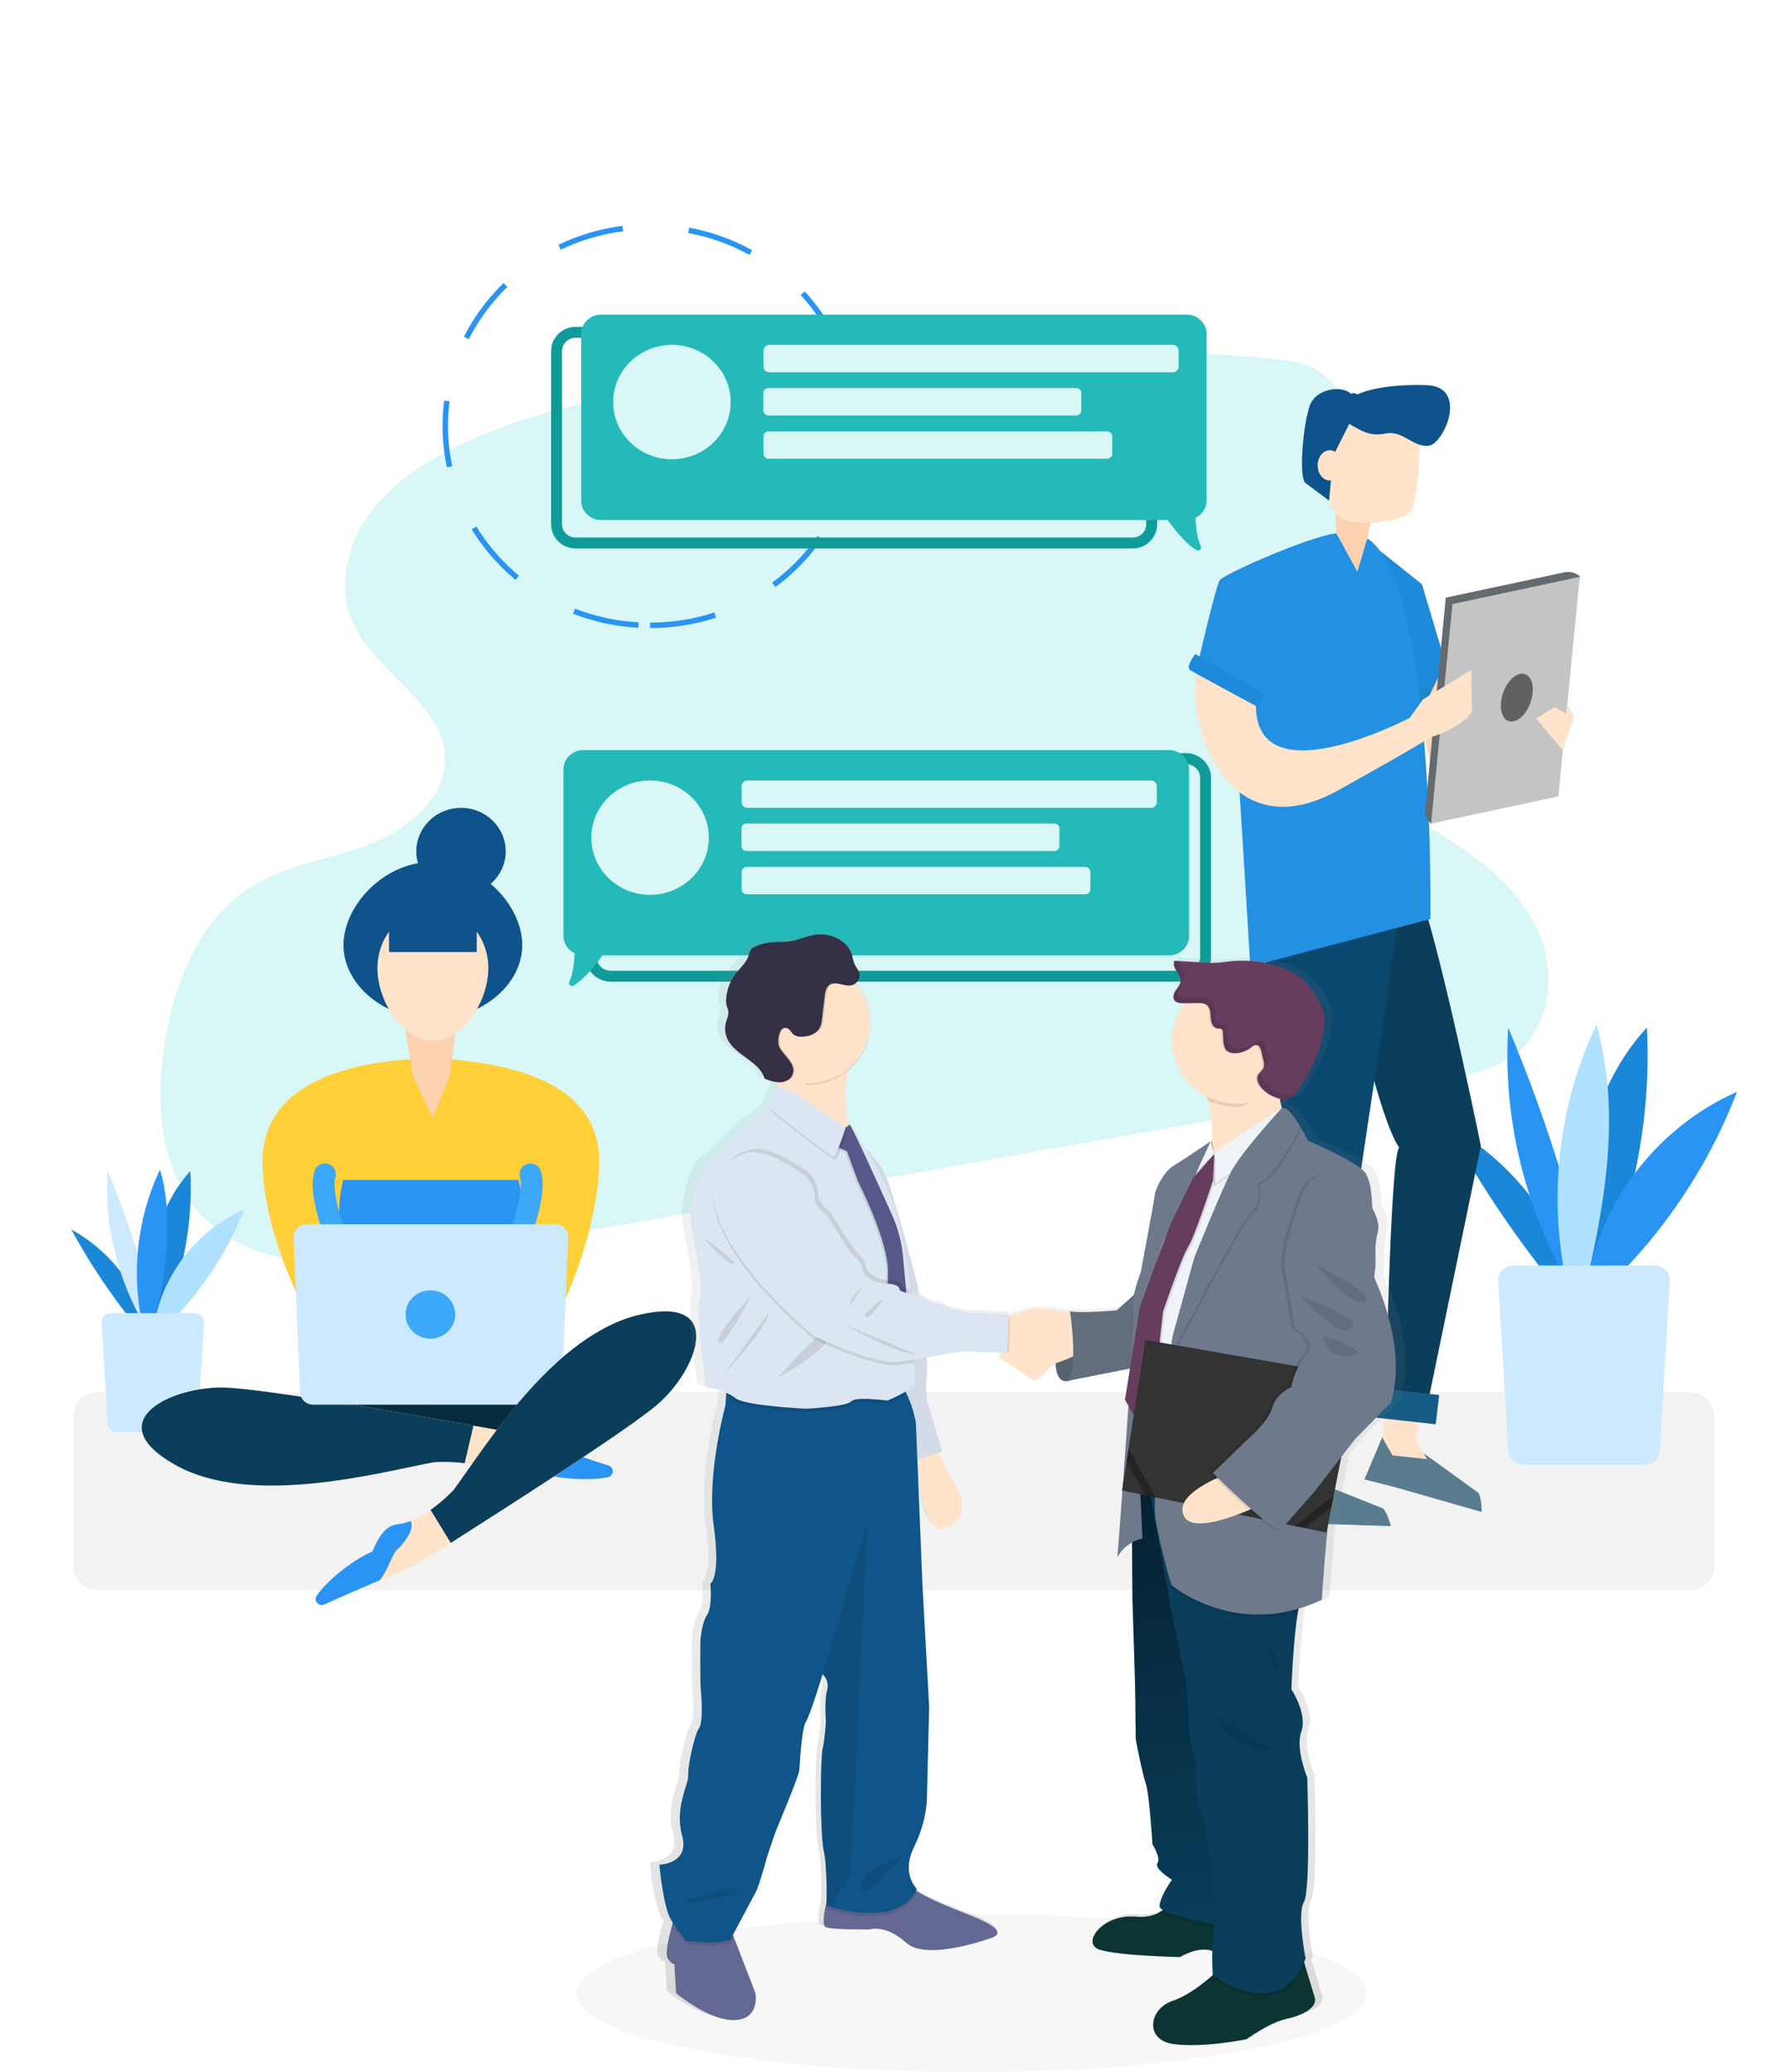 <svg width="328" height="380" viewBox="0 0 328 380" fill="none" xmlns="http://www.w3.org/2000/svg">
<path d="M88.652 79.668C81.398 82.74 74.205 86.522 69.137 92.43C64.069 98.338 61.519 106.815 64.585 113.934C68.651 123.417 81.52 128.941 81.58 139.22C81.611 146.576 74.63 152.188 67.589 154.876C60.548 157.564 52.748 158.51 46.344 162.438C36.663 168.346 32.141 179.778 30.289 190.737C28.377 202.11 29.136 215.078 37.421 223.349C47.71 233.599 64.706 232.447 79.274 230.261C98.698 227.337 118.031 223.91 137.394 220.484C179.793 212.951 222.191 205.448 264.56 197.916C269.112 197.118 273.847 196.232 277.519 193.514C284.864 188.138 285.471 177.061 281.222 169.174C276.973 161.257 269.082 155.881 261.252 151.243C253.421 146.605 245.136 142.204 239.278 135.321C233.421 128.438 230.507 118.277 234.938 110.478C238.702 103.861 246.775 100.317 250.295 93.582C254.939 84.69 249.597 73.347 241.16 67.675C232.692 61.945 126.923 63.362 88.652 79.668Z" fill="#D8F7F6"/>
<path d="M309.963 291.586H17.815C15.448 291.586 13.506 289.695 13.506 287.391V259.535C13.506 257.231 15.448 255.341 17.815 255.341H309.993C312.361 255.341 314.303 257.231 314.303 259.535V287.391C314.273 289.695 312.33 291.586 309.963 291.586Z" fill="#F2F2F2"/>
<path d="M289.356 238.001C286.442 224.797 277.489 212.981 265.409 206.393C271.874 218.298 279.613 229.523 288.475 239.862L289.356 238.001Z" fill="#1A87D8"/>
<path d="M292.603 242.964C281.07 227.278 275.303 207.693 276.517 188.433C283.984 206.187 289.629 224.678 293.331 243.554L292.603 242.964Z" fill="#2A94F4"/>
<path d="M289.295 243.495C288.931 233.836 288.597 224.117 290.145 214.576C291.693 205.035 295.304 195.582 301.951 188.433C302.952 208.195 298.066 228.194 287.99 245.386L289.295 243.495Z" fill="#1A87D8"/>
<path d="M289.78 244.352C283.286 226.096 284.348 205.419 292.694 187.902C297.914 206.216 293.301 225.653 288.688 244.116L289.78 244.352Z" fill="#B0E1FF"/>
<path d="M290.63 237.587C292.421 221.577 303.408 206.836 318.461 200.22C312.361 216.201 301.89 230.557 288.445 241.486L290.63 237.587Z" fill="#2A94F4"/>
<path d="M306.139 234.781L304.288 265.857C304.288 267.363 303.043 268.574 301.495 268.574H279.34C277.792 268.574 276.548 267.363 276.548 265.857L276.123 258.826L274.666 234.781C274.666 233.274 275.911 232.063 277.458 232.063H303.347C304.348 232.063 305.259 232.595 305.744 233.363C306.018 233.777 306.139 234.279 306.139 234.781Z" fill="#CCE9FF"/>
<path d="M306.139 234.781L304.288 265.857C304.288 267.363 303.043 268.574 301.495 268.574H279.34C277.792 268.574 276.548 267.363 276.548 265.857L276.123 258.826C286.442 255.961 297.095 243.525 305.744 233.363C306.018 233.777 306.139 234.279 306.139 234.781Z" fill="#CCE9FF"/>
<path d="M27.375 244.322C25.645 236.465 20.304 229.405 13.081 225.476C16.935 232.566 21.548 239.271 26.829 245.445L27.375 244.322Z" fill="#1A87D8"/>
<path d="M29.318 247.306C22.428 237.942 18.999 226.244 19.727 214.753C24.189 225.358 27.558 236.376 29.743 247.631L29.318 247.306Z" fill="#CCE9FF"/>
<path d="M27.345 247.601C27.133 241.841 26.92 236.051 27.861 230.35C28.802 224.649 30.927 219.036 34.902 214.753C35.509 226.539 32.565 238.473 26.556 248.724L27.345 247.601Z" fill="#1A87D8"/>
<path d="M27.618 248.133C23.733 237.262 24.371 224.915 29.348 214.458C32.444 225.387 29.712 236.967 26.951 247.985L27.618 248.133Z" fill="#2A94F4"/>
<path d="M28.134 244.086C29.197 234.545 35.752 225.742 44.736 221.784C41.094 231.295 34.842 239.891 26.829 246.39L28.134 244.086Z" fill="#B0E1FF"/>
<path d="M37.391 242.432L36.268 260.983C36.268 261.869 35.509 262.607 34.599 262.607H21.396C20.486 262.607 19.727 261.869 19.727 260.983L19.485 256.788L18.635 242.432C18.635 241.546 19.393 240.807 20.304 240.807H35.752C36.359 240.807 36.875 241.132 37.178 241.605C37.3 241.841 37.391 242.107 37.391 242.432Z" fill="#CCE9FF"/>
<path d="M37.391 242.432L36.268 260.983C36.268 261.869 35.509 262.607 34.599 262.607H21.396C20.486 262.607 19.727 261.869 19.727 260.983L19.485 256.788C25.645 255.075 31.989 247.66 37.148 241.605C37.3 241.841 37.391 242.107 37.391 242.432Z" fill="#CCE9FF"/>
<path d="M119.184 114.673C139.918 114.673 156.727 98.313 156.727 78.132C156.727 57.952 139.918 41.592 119.184 41.592C98.45 41.592 81.641 57.952 81.641 78.132C81.641 98.313 98.45 114.673 119.184 114.673Z" stroke="#2A94F4" stroke-miterlimit="10" stroke-dasharray="12.14 12.14"/>
<path d="M217.396 179.01H111.991C109.988 179.01 108.349 177.415 108.349 175.465V142.647C108.349 140.697 109.988 139.102 111.991 139.102H217.396C219.399 139.102 221.038 140.697 221.038 142.647V175.465C221.038 177.415 219.399 179.01 217.396 179.01Z" stroke="#0E9B9A" stroke-width="2" stroke-miterlimit="10"/>
<path d="M207.654 99.578H105.557C103.614 99.578 102.036 98.042 102.036 96.151V64.367C102.036 62.476 103.614 60.94 105.557 60.94H207.623C209.566 60.94 211.144 62.476 211.144 64.367V96.151C211.174 98.013 209.596 99.578 207.654 99.578Z" stroke="#0E9B9A" stroke-width="2" stroke-miterlimit="10"/>
<path d="M261.525 167.46C265.683 181.521 271.51 210.145 271.51 210.145L261.525 258.501H254.028C254.028 258.501 254.848 212.301 256.517 210.411C252.905 205.271 247.898 181.757 247.898 181.757L254.575 164.181L261.525 167.46Z" fill="#0A3E5B"/>
<path d="M256.517 167.726L242.07 264.439H234.028C234.028 264.439 231.539 222.02 234.028 216.082C236.516 210.145 230.416 164.211 230.416 164.211L256.517 167.726Z" fill="#0B4870"/>
<path d="M240.128 271.351C242.89 272.296 252.147 276.077 253.573 276.609C254.514 277.702 254.999 279.859 254.999 279.859C254.999 279.859 239.187 279.327 237.639 279.327C235.97 279.327 232.632 279.327 232.632 279.327L234.058 269.461C235.272 269.579 240.128 271.351 240.128 271.351Z" fill="#0A3E5B" fill-opacity="0.66"/>
<path d="M259.4 265.414C261.828 266.979 269.841 272.917 271.085 273.773C271.722 275.044 271.631 277.259 271.631 277.259C271.631 277.259 256.456 272.887 254.969 272.503C253.361 272.09 250.144 271.292 250.144 271.292L254.059 262.076C255.151 262.519 259.4 265.414 259.4 265.414Z" fill="#0A3E5B" fill-opacity="0.66"/>
<path d="M240.978 262.548L240.432 270.11L242.92 273.36H236.547L234.301 270.376V262.017L240.978 262.548Z" fill="#FFE3CA"/>
<path d="M261.009 256.64L259.552 264.084L261.646 267.57L255.303 266.891L253.452 263.671L254.453 255.37L261.009 256.64Z" fill="#FFE3CA"/>
<path d="M243.891 260.244H231.691V265.65H243.891V260.244Z" fill="#145C84"/>
<path d="M263.857 255.804L251.734 254.467L251.109 259.838L263.231 261.175L263.857 255.804Z" fill="#145C84"/>
<path d="M259.704 129.561C262.223 137.95 261.919 144.449 267.079 145.926C272.238 147.403 274.666 144.449 275.577 143.858C276.487 143.267 278.612 133.815 278.612 133.815L273.756 127.907L259.704 129.561Z" fill="#F9D7BB"/>
<path d="M250.902 99.312L260.705 107.14L265.743 124.007L259.946 130.329L250.902 99.312Z" fill="#1F8ADA"/>
<path d="M257.397 128.763C257.397 128.763 258.824 131.363 259.764 130.802C260.705 130.24 271.328 122.678 271.328 122.678L269.628 120.61L257.397 128.763Z" fill="#1C88C9"/>
<path d="M261.312 129.088L263.74 124.066L265.865 122.294V126.725L261.312 129.088Z" fill="#F9D7BB"/>
<path d="M98.941 254.336H57.968V263.494H98.941V254.336Z" fill="#072C3D"/>
<path d="M101.915 252.859L57.149 251.382L54.326 213.572H105.314L101.915 252.859Z" fill="#2A94F4"/>
<path d="M41.429 254.454C48.622 254.75 74.146 259.151 86.802 261.426C91.203 262.194 94.025 262.726 94.025 262.726C94.025 262.726 97.181 263.848 101.036 265.177C104.587 266.418 108.714 267.836 111.567 268.752C112.66 269.106 112.569 270.613 111.476 270.878C108.775 271.499 102.705 271.41 98.304 269.933C94.693 271.499 92.993 271.587 91.233 270.317C90.656 269.904 89.989 269.549 89.29 269.283C88.016 268.781 86.589 268.456 85.224 268.279C82.249 267.895 79.609 268.102 79.609 268.102C69.351 270.022 45.92 276.491 31.96 268.486C17.999 260.481 31.747 254.07 41.429 254.454Z" fill="#FFE3CA"/>
<path d="M41.428 254.455C48.62 254.75 74.145 259.151 86.801 261.426L85.192 268.309C82.218 267.925 79.577 268.131 79.577 268.131C69.319 270.052 45.889 276.521 31.928 268.515C17.967 260.51 31.746 254.071 41.428 254.455Z" fill="#0A3E5B"/>
<path d="M94.358 267.097C95.784 267.393 97.848 265.739 101.035 265.177C104.586 266.418 108.713 267.836 111.566 268.752C112.659 269.106 112.568 270.613 111.475 270.878C108.774 271.499 102.704 271.41 98.303 269.933C94.692 271.499 92.992 271.587 91.232 270.317C90.655 269.904 89.987 269.549 89.289 269.283C89.927 267.57 92.689 267.304 94.358 267.097Z" fill="#2A94F4"/>
<path d="M109.866 213.719C109.472 225.181 103.948 238.976 100.853 243.466C99.638 245.238 98.819 246.213 98.819 246.213H88.591C88.591 246.213 88.622 246.154 88.682 246.065C88.682 246.036 88.713 246.006 88.713 246.006C89.228 245.12 91.292 241.487 93.053 236.613C95.147 230.823 96.816 223.261 95.056 216.378H62.915C59.425 229.966 69.38 246.213 69.38 246.213H59.152C59.152 246.213 48.651 229.671 48.135 213.719C47.589 197.768 65.889 194.814 75.723 194.223H82.278C82.612 194.253 82.977 194.282 83.341 194.312C93.356 195.316 110.382 198.329 109.866 213.719Z" fill="#FFD037"/>
<path d="M84.524 164.093C89.05 164.093 92.719 160.522 92.719 156.117C92.719 151.712 89.05 148.141 84.524 148.141C79.999 148.141 76.33 151.712 76.33 156.117C76.33 160.522 79.999 164.093 84.524 164.093Z" fill="#0E538C"/>
<path d="M62.976 173.309C62.976 166.131 70.321 158.037 79.365 158.037C88.409 158.037 95.754 166.131 95.754 173.309C95.754 180.487 88.409 186.838 79.365 186.838C70.321 186.838 62.976 180.517 62.976 173.309Z" fill="#0E538C"/>
<path d="M74.266 188.729L75.723 197.472L79.365 205.005L82.4 197.472L83.614 188.611L74.266 188.729Z" fill="#FCD2B1"/>
<path d="M89.532 177.533C89.532 183.559 84.98 190.826 79.365 190.826C73.75 190.826 69.198 183.559 69.198 177.533C69.198 171.507 73.75 166.604 79.365 166.604C84.98 166.604 89.532 171.507 89.532 177.533Z" fill="#FFE3CA"/>
<path d="M87.408 164.24H71.322V174.579H87.408V164.24Z" fill="#0E538C"/>
<path d="M95.147 227.13C97.544 220.543 97.787 216.969 97.241 215.344" stroke="#3CA8F7" stroke-width="4" stroke-miterlimit="10" stroke-linecap="round"/>
<path d="M61.671 227.13C59.273 220.543 59.03 216.969 59.577 215.344" stroke="#3CA8F7" stroke-width="4" stroke-miterlimit="10" stroke-linecap="round"/>
<path d="M100.549 257.586H57.422C56.087 257.586 55.024 256.552 55.024 255.252L53.81 226.835C53.81 225.535 54.873 224.501 56.208 224.501H101.793C103.129 224.501 104.191 225.535 104.191 226.835L102.977 255.252C102.977 256.552 101.884 257.586 100.549 257.586Z" fill="#CCE9FF"/>
<path d="M120.489 257.588C115.087 262.196 93.417 276.08 82.643 282.933C78.91 285.296 76.482 286.832 76.482 286.832C76.482 286.832 73.386 288.132 69.653 289.757C66.193 291.234 62.187 292.977 59.486 294.217C58.454 294.69 57.422 293.538 58.059 292.622C59.577 290.347 64.038 286.36 68.287 284.499C69.805 280.954 70.958 279.743 73.143 279.477C73.871 279.388 74.6 279.182 75.298 278.916C76.573 278.413 77.847 277.675 78.94 276.907C81.368 275.194 83.159 273.274 83.159 273.274C89.228 265.002 101.672 244.62 117.454 241.075C133.236 237.531 127.773 251.385 120.489 257.588Z" fill="#FFE3CA"/>
<path d="M120.489 257.586C115.087 262.194 93.417 276.077 82.643 282.931L78.94 276.875C81.368 275.162 83.159 273.242 83.159 273.242C89.228 264.971 101.672 244.588 117.454 241.043C133.236 237.499 127.773 251.382 120.489 257.586Z" fill="#0A3E5B"/>
<path d="M73.143 283.876C71.899 284.614 71.565 287.214 69.653 289.754C66.193 291.231 62.187 292.974 59.486 294.215C58.454 294.687 57.422 293.535 58.059 292.62C59.577 290.345 64.038 286.357 68.287 284.496C69.805 280.951 70.958 279.74 73.143 279.475C73.871 279.386 74.6 279.179 75.298 278.913C76.026 280.567 74.236 282.606 73.143 283.876Z" fill="#2A94F4"/>
<path d="M78.91 245.474C81.424 245.474 83.462 243.491 83.462 241.043C83.462 238.596 81.424 236.613 78.91 236.613C76.395 236.613 74.357 238.596 74.357 241.043C74.357 243.491 76.395 245.474 78.91 245.474Z" fill="#3CA8F7"/>
<path d="M243.406 98.101C237.184 99.608 224.407 105.368 223.648 106.372C222.889 107.377 219.217 123.446 219.217 123.446C219.217 123.446 223.618 129.059 226.106 129.295C226.562 132.219 229.232 177.238 229.232 177.238L262.253 168.524C262.253 168.524 263.194 107.229 250.842 98.84C246.35 97.038 243.406 98.101 243.406 98.101Z" fill="#2390E2"/>
<path d="M251.418 95.354L250.629 98.899L248.869 104.866L244.954 97.688L244.711 90.687L250.538 89.741L251.418 95.354Z" fill="#FCD2B1"/>
<path d="M284.499 144.862L262.374 151.036L262.223 150.888C261.555 150.239 261.221 149.323 261.312 148.378L265.076 109.592L286.806 104.954C287.838 104.748 288.9 105.013 289.659 105.693L284.499 144.862Z" fill="#646B6F"/>
<path d="M285.714 146.044L262.375 151.036L266.29 110.774L289.629 105.781L285.714 146.044Z" fill="#C4C4C4"/>
<path d="M219.52 121.94C217.032 132.81 224.953 156.324 245.409 144.892C263.042 135.055 262.01 135.292 262.01 135.292C262.01 135.292 267.807 133.726 269.901 130.477C269.81 129.945 269.78 122.826 269.78 122.826L260.887 128.261L258.429 131.658C258.429 131.658 229.081 147.078 230.295 128.261L219.52 121.94Z" fill="#FFE3CA"/>
<path d="M287.292 129.088L288.627 131.451L286.442 137.507L281.647 131.747L284.985 129.679L287.14 130.831L287.292 129.088Z" fill="#FFE3CA"/>
<path d="M219.126 119.931C219.126 119.931 217.305 122.294 218.215 122.885C219.126 123.476 230.659 129.679 230.659 129.679L231.873 127.316L219.126 119.931Z" fill="#1F8ADA"/>
<path d="M280.635 128.747C281.452 126.364 280.981 124.063 279.582 123.608C278.183 123.154 276.386 124.717 275.568 127.1C274.751 129.483 275.222 131.783 276.621 132.238C278.02 132.693 279.817 131.13 280.635 128.747Z" fill="#616161"/>
<path d="M260.189 80.141C260.402 85.96 259.582 91.78 258.884 93.582C258.186 95.383 247.624 97.51 244.893 94.084C242.161 90.657 241.221 79.58 241.979 78.782C242.738 77.985 260.037 75.592 260.189 80.141Z" fill="#FFE3CA"/>
<path d="M245.409 76.508C249.658 79.137 250.993 80.082 254.089 79.491C257.185 78.871 259.127 82.091 261.95 81.736C264.772 81.382 269.325 70.866 261.525 70.629C253.725 70.393 249.901 71.811 248.869 72.343C246.744 70.895 245.409 76.508 245.409 76.508Z" fill="#0E538C"/>
<path d="M247.685 72.224C246.228 70.659 241.312 71.102 240.128 74.41C238.944 77.748 238.034 87.615 239.369 88.589C240.705 89.564 243.679 91.809 243.679 91.809L244.438 83.568L247.382 77.719L248.99 75.858L247.685 72.224Z" fill="#0E538C"/>
<path d="M243.8 88.117C245.024 88.117 246.016 86.874 246.016 85.34C246.016 83.806 245.024 82.563 243.8 82.563C242.577 82.563 241.585 83.806 241.585 85.34C241.585 86.874 242.577 88.117 243.8 88.117Z" fill="#FFE3CA"/>
<path d="M214.331 137.537H106.953C104.95 137.537 103.311 139.132 103.311 141.081V171.625C103.311 173.014 104.13 174.225 105.344 174.786C105.253 177.238 104.889 178.922 104.373 180.044C104.161 180.517 104.707 180.989 105.162 180.723C107.226 179.483 109.32 176.795 110.443 175.2H214.361C216.364 175.2 218.003 173.604 218.003 171.655V141.081C217.973 139.132 216.334 137.537 214.331 137.537Z" fill="#24BAB9"/>
<path d="M119.184 164.093C125.134 164.093 129.958 159.398 129.958 153.606C129.958 147.815 125.134 143.12 119.184 143.12C113.234 143.12 108.41 147.815 108.41 153.606C108.41 159.398 113.234 164.093 119.184 164.093Z" fill="#D8F7F6"/>
<path d="M211.023 148.141H137.03C136.453 148.141 135.967 147.669 135.967 147.107V144.153C135.967 143.592 136.453 143.12 137.03 143.12H211.023C211.599 143.12 212.085 143.592 212.085 144.153V147.107C212.085 147.669 211.599 148.141 211.023 148.141Z" fill="#D8F7F6"/>
<path d="M193.298 156.058H136.878C136.362 156.058 135.937 155.644 135.937 155.142V151.922C135.937 151.42 136.362 151.007 136.878 151.007H193.298C193.814 151.007 194.239 151.42 194.239 151.922V155.142C194.239 155.644 193.814 156.058 193.298 156.058Z" fill="#D8F7F6"/>
<path d="M198.943 164.004H136.939C136.392 164.004 135.967 163.591 135.967 163.059V159.928C135.967 159.396 136.392 158.982 136.939 158.982H198.943C199.49 158.982 199.914 159.396 199.914 159.928V163.059C199.914 163.561 199.49 164.004 198.943 164.004Z" fill="#D8F7F6"/>
<path d="M110.2 57.691H217.578C219.581 57.691 221.22 59.286 221.22 61.236V91.78C221.22 93.168 220.401 94.379 219.187 94.94C219.278 97.392 219.642 99.076 220.158 100.198C220.37 100.671 219.824 101.144 219.369 100.878C217.305 99.637 215.211 96.949 214.088 95.354H110.2C108.197 95.354 106.558 93.759 106.558 91.809V61.236C106.558 59.286 108.197 57.691 110.2 57.691Z" fill="#24BAB9"/>
<path d="M123.19 84.218C129.14 84.218 133.964 79.522 133.964 73.731C133.964 67.939 129.14 63.244 123.19 63.244C117.24 63.244 112.416 67.939 112.416 73.731C112.416 79.522 117.24 84.218 123.19 84.218Z" fill="#D8F7F6"/>
<path d="M215.029 68.266H141.036C140.459 68.266 139.973 67.793 139.973 67.232V64.278C139.973 63.717 140.459 63.244 141.036 63.244H215.029C215.605 63.244 216.091 63.717 216.091 64.278V67.232C216.091 67.793 215.636 68.266 215.029 68.266Z" fill="#D8F7F6"/>
<path d="M197.304 76.183H140.884C140.368 76.183 139.943 75.769 139.943 75.267V72.077C139.943 71.575 140.368 71.161 140.884 71.161H197.304C197.82 71.161 198.245 71.575 198.245 72.077V75.297C198.245 75.799 197.82 76.183 197.304 76.183Z" fill="#D8F7F6"/>
<path d="M202.949 84.129H140.945C140.398 84.129 139.973 83.715 139.973 83.184V80.052C139.973 79.521 140.398 79.107 140.945 79.107H202.949C203.496 79.107 203.921 79.521 203.921 80.052V83.184C203.921 83.686 203.496 84.129 202.949 84.129Z" fill="#D8F7F6"/>
<path opacity="0.1" d="M178.091 380C218.116 380 250.564 373.503 250.564 365.489C250.564 357.475 218.116 350.978 178.091 350.978C138.065 350.978 105.617 357.475 105.617 365.489C105.617 373.503 138.065 380 178.091 380Z" fill="#AEACAC"/>
<path d="M257.454 246.658C256.681 240.051 253.621 233.746 253.621 233.746L253.853 231.517C253.853 231.517 253.903 230.403 253.828 228.732C253.837 227.689 253.977 226.65 254.247 225.641C254.873 223.708 253.463 221.334 253.306 221.115C253.148 220.895 253.384 216.658 251.974 214.58C250.564 212.501 241.172 208.637 241.172 208.637C241.172 208.637 240.667 207.61 239.955 206.409L240.019 206.287C239.437 205.259 238.714 204.311 237.872 203.47C237.296 202.872 236.741 202.53 236.293 202.698C236.111 202.12 235.973 201.53 235.878 200.932C235.971 200.957 236.068 200.981 236.161 200.999C236.549 201.086 236.951 201.095 237.342 201.026C238.215 200.835 238.795 200.072 239.282 199.355C241.709 195.769 243.799 191.835 244.225 187.591C244.34 186.725 244.297 185.846 244.1 184.994C243.898 184.332 243.617 183.695 243.262 183.097C242.635 181.869 241.84 180.73 240.9 179.709C239.228 177.996 236.923 176.948 234.554 176.329C231.885 175.63 229.104 175.428 226.357 175.733C225.641 175.813 224.926 175.928 224.21 175.974C223.302 176.012 222.392 175.997 221.486 175.928L216.801 175.664L216.779 175.594L215.999 175.549C215.691 176.144 215.999 176.851 216.382 177.408C216.765 177.965 217.205 178.546 217.173 179.204C217.141 179.862 216.65 180.392 216.267 180.945C215.884 181.499 215.594 182.223 215.977 182.766C216.031 182.841 216.095 182.909 216.167 182.968C216.572 183.375 217.277 183.42 217.889 183.413H217.996C216.455 185.388 215.621 187.8 215.623 190.279C215.633 192.398 216.243 194.473 217.385 196.277C218.527 198.081 220.158 199.545 222.098 200.508C222.166 200.734 222.234 200.967 222.298 201.204C223.008 203.649 223.262 206.198 223.05 208.731L222.968 208.905L222.918 208.721C222.918 208.721 217.398 212.362 215.759 213.327C214.12 214.291 212.473 217.56 212.395 218.451C212.316 219.343 209.732 232.785 209.732 232.785C209.206 234.139 208.774 235.525 208.436 236.935L205.139 239.751C205.139 239.751 198.339 240.346 196.37 239.901L196.427 240.27C194.691 239.884 192.923 239.651 191.144 239.574C190.173 239.452 189.186 239.581 188.281 239.946L188.213 239.977L188.159 240.002C187.123 240.14 186.111 240.416 185.153 240.823C185.038 240.869 184.934 240.914 184.834 240.959L184.856 240.503L177.497 240.134L173.738 239.393C173.738 239.393 172.407 238.348 171.623 238.501C170.839 238.654 169.196 237.61 169.196 237.61C168.822 237.324 168.416 237.079 167.986 236.879C167.861 236.036 167.782 235.525 167.782 235.525C167.782 235.525 164.858 224.238 162.668 217.602C161.2 213.17 159.088 210.987 157.843 210.037C157.288 209.097 156.923 208.491 156.923 208.491C156.683 207.676 155.366 205.841 155.03 205.796C154.976 205.713 154.936 205.671 154.915 205.671C154.843 205.663 154.77 205.674 154.704 205.702C154.088 202.722 153.73 198.986 154.672 195.731C155.96 194.701 156.999 193.406 157.713 191.94C158.427 190.474 158.799 188.872 158.802 187.25C158.802 187.201 158.802 187.153 158.802 187.104C158.802 187.055 158.802 187.003 158.802 186.954C158.801 184.367 157.859 181.863 156.143 179.887L156.021 179.754C156.054 179.732 156.085 179.708 156.114 179.681C156.383 179.469 156.588 179.19 156.707 178.874C156.826 178.558 156.855 178.216 156.791 177.885C156.629 177.216 156.093 176.691 155.817 176.057C155.651 175.569 155.519 175.072 155.42 174.567C155.209 173.85 154.822 173.194 154.292 172.656L154.346 172.795C152.943 171.26 150.53 170.497 148.358 170.838C146.743 171.089 145.24 171.82 143.619 172.046C142.456 172.207 141.271 172.102 140.1 172.217C139.014 172.326 137.957 172.623 136.979 173.094C136.724 173.2 136.497 173.362 136.317 173.568C136.151 173.843 136.039 174.147 135.988 174.463C135.59 175.873 134.331 176.879 133.418 178.055C132.375 179.4 131.772 181.018 131.685 182.7C131.65 183.127 131.692 183.557 131.811 183.971C131.889 184.218 132.011 184.451 132.068 184.702C132.247 185.468 131.836 186.23 131.635 186.989C131.383 187.957 131.472 188.98 131.889 189.893C133.303 192.97 137.946 193.997 138.912 197.228C139.651 197.559 140.433 197.793 141.235 197.924C141.299 198.245 141.357 198.568 141.403 198.896C141.381 198.905 141.361 198.916 141.342 198.931C140.09 200.118 139.778 202.412 139.778 202.412L139.628 202.53C139.116 202.941 137.366 204.32 135.784 205.382C133.905 206.646 130.773 210.879 128.582 212.143C126.392 213.407 124.588 221.195 125.06 224.025C125.533 226.856 127.487 234.794 126.703 237.69C125.919 240.587 127.877 253.806 127.877 253.806C129.191 254.049 130.476 254.42 131.714 254.913L131.675 255.491L131.557 257.232C131.557 257.232 128.01 269.709 129.366 279.315C130.723 288.92 128.74 289.909 128.74 289.909C128.74 289.909 129.155 294.167 128.113 295.654C127.072 297.14 126.861 300.406 126.861 300.406C126.861 300.406 126.757 307.734 126.964 309.806C127.172 311.877 127.276 315.651 126.546 316.543C125.815 317.434 124.459 323.272 124.563 325.055C124.667 326.837 121.953 330.9 123.414 336.147C124.874 341.394 119.119 341.495 119.119 341.495C119.119 341.495 119.852 349.502 121.417 351.793L121.646 352.12C121.606 352.252 121.567 352.392 121.524 352.541C120.933 354.63 120.124 357.927 120.686 358.725C121.52 359.915 121.939 359.713 121.939 359.713L122.251 365.061C122.251 365.061 128.514 370.21 133.318 370.015C138.121 369.82 137.18 365.061 137.18 365.061L133.089 354.742L132.949 354.394L137.495 346.038C137.495 346.038 138.747 342.375 139.059 341.087C139.37 339.799 141.07 335.235 141.07 335.235C141.07 335.235 145.365 325.333 145.455 324.143C145.544 322.952 145.874 316.522 146.708 315.23C147.542 313.938 149.84 306.526 149.84 306.526L149.897 306.575C150.287 306.948 150.565 307.416 150.703 307.931C150.84 308.445 150.831 308.986 150.677 309.496C150.151 311.376 150.466 315.237 150.466 315.237C150.466 315.237 150.258 318.506 149.84 320.191C149.421 321.876 149.321 335.639 150.051 338.904C150.634 341.519 150.616 346.414 150.588 348.266C150.097 350.233 149.668 352.677 150.466 352.966C151.826 353.464 158.716 353.363 158.716 353.363C158.716 353.363 161.637 352.371 165.606 355.838C169.576 359.306 181.785 354.85 181.785 354.85C181.785 354.85 185.543 353.857 178.13 350.989C172.958 348.987 169.619 347.653 167.435 346.226C167.485 346.132 167.539 346.038 167.586 345.937C167.586 345.937 164.558 343.152 167.063 338.215C169.569 333.278 169.465 329.104 169.465 329.104L169.884 312.466L168.631 290.379L167.661 267.199L167.833 267.144C167.997 271.405 168.853 281.55 173.33 279.583C178.968 277.108 174.164 270.67 174.164 270.67L171.634 265.873L172.389 265.622L169.558 256.723C169.286 254.987 169.25 253.223 169.45 251.477C169.506 250.455 169.485 249.431 169.386 248.413C173.094 247.783 176.645 247.115 177.282 247.268C178.034 247.445 182.239 247.48 183.893 247.487C183.352 247.898 182.919 248.305 182.919 248.305L189.652 252.713C189.652 252.713 191.935 251.498 192.411 250.21C192.88 250.094 193.312 249.87 193.671 249.555C193.743 251.076 194.158 252.723 195.604 252.762C195.966 252.769 196.325 252.7 196.656 252.56L207.666 250.439L206.721 256.18L207.38 257.319C207.047 262.162 206.664 267.304 206.328 271.826L206.174 272.815L206.253 272.832C205.73 279.795 205.311 285.07 205.311 285.07C205.928 283.927 206.885 282.991 208.057 282.386L208.128 292.719C208.128 292.719 208.679 309.057 208.679 311.286C208.679 313.514 208.754 318.489 208.754 318.489C208.754 318.489 209.932 324.578 210.634 326.583C211.335 328.589 211.886 337.724 211.886 337.724C211.886 337.724 213.533 340.248 212.828 341.206C212.123 342.163 215.569 344.248 215.569 344.248C215.569 344.248 213.375 347.145 213.218 349.077C213.2 349.3 213.425 349.537 213.833 349.774C213.705 349.875 213.572 349.976 213.425 350.073C212.409 350.734 210.92 351.194 208.679 351.006C202.569 350.484 198.264 355.981 202.022 357.095C205.78 358.209 217.055 358.432 217.055 358.432C217.055 358.432 220.469 356.361 223.14 357.294C223.1 359.473 223.211 361.471 223.229 361.736L223.197 361.76C221.6 363.153 218.544 365.548 215.559 366.527C211.264 367.937 210.311 373.657 215.87 374.398C221.429 375.14 229.572 373.507 229.572 373.507C229.572 373.507 233.799 370.464 237.009 369.796C240.22 369.127 242.962 367.641 242.414 365.858C242.056 364.72 241.136 361.736 240.513 359.731C240.478 359.61 240.442 359.494 240.406 359.383C240.503 359.174 240.599 358.958 240.689 358.735C240.689 358.735 239.046 350.418 240.377 348.339C241.709 346.261 241.004 325.462 241.004 325.462C241.004 325.462 238.731 320.191 239.908 316.999C241.086 313.806 238.029 309.273 238.029 309.273C238.029 309.273 238.362 300.19 239.257 295.128C239.298 294.912 239.337 294.703 239.375 294.501C240.873 294.069 242.334 293.52 243.742 292.861C243.742 292.861 244.526 281.421 244.995 278.824C245.041 278.58 245.106 278.187 245.184 277.675L245.542 275.84L245.965 273.752L247.396 266.632L249.981 263.38L256.638 256.765C256.638 256.765 258.238 253.27 257.454 246.658ZM154.786 205.81L154.736 205.845C154.728 205.82 154.722 205.794 154.718 205.768C154.739 205.785 154.762 205.799 154.786 205.81ZM220.562 213.918L220.305 214.465L221.246 213.553L219.968 214.945L220.398 214.068L220.562 213.918ZM214.206 226.696C213.959 227.333 213.694 228.022 213.418 228.739L213.923 227.273L214.206 226.696Z" fill="url(#paint0_linear_390:827)"/>
<path d="M193.664 247.525C193.664 247.525 192.787 253.204 195.418 253.277C198.049 253.35 199.806 248.897 199.806 248.897L198.733 245.336L193.664 247.525Z" fill="#6E798C"/>
<path opacity="0.2" d="M193.664 247.525C193.664 247.525 192.787 253.204 195.418 253.277C198.049 253.35 199.806 248.897 199.806 248.897L198.733 245.336L193.664 247.525Z" fill="black"/>
<path d="M134.739 370.436C130.057 370.635 123.951 365.489 123.951 365.489L123.646 360.145C123.646 360.145 123.242 360.343 122.426 359.156C121.878 358.359 122.666 355.055 123.242 352.977C123.521 351.96 123.75 351.236 123.75 351.236L134.023 353.91L134.513 355.173L138.5 365.486C138.5 365.486 139.417 370.238 134.739 370.436Z" fill="#636992"/>
<path d="M181.938 355.299C181.938 355.299 170.037 359.752 166.19 356.287C162.342 352.823 159.475 353.812 159.475 353.812C159.475 353.812 152.76 353.913 151.436 353.415C150.656 353.126 151.078 350.651 151.565 348.68C151.894 347.319 152.252 346.195 152.252 346.195C152.252 346.195 163.949 342.334 165.782 344.708C166.332 345.406 166.99 346.016 167.732 346.518C169.851 348.008 173.162 349.359 178.398 351.438C185.6 354.306 181.938 355.299 181.938 355.299Z" fill="#636992"/>
<path d="M171.258 264.853L174.511 271.186C174.511 271.186 179.193 277.62 173.699 280.091C168.205 282.563 168.309 265.845 168.309 265.845L171.258 264.853Z" fill="#FFE3CA"/>
<path d="M157.624 209.936C157.624 209.936 161.186 211.52 163.323 218.148C165.46 224.777 168.309 236.061 168.309 236.061C168.309 236.061 170.241 248.824 169.934 251.992C169.738 253.737 169.773 255.499 170.037 257.235L172.783 266.141L167.289 268.021L158.845 236.555L157.624 209.936Z" fill="#DCE6F2"/>
<path opacity="0.05" d="M157.624 209.936C157.624 209.936 161.186 211.52 163.323 218.148C165.46 224.777 168.309 236.061 168.309 236.061C168.309 236.061 170.241 248.824 169.934 251.992C169.738 253.737 169.773 255.499 170.037 257.235L172.783 266.141L167.289 268.021L158.845 236.555L157.624 209.936Z" fill="black"/>
<path opacity="0.1" d="M134.023 353.913L134.513 355.177L133.912 356.294C131.571 357.283 125.772 356.493 125.772 356.493C125.772 356.493 124.699 355.166 123.231 352.984C123.51 351.967 123.739 351.243 123.739 351.243L134.023 353.913Z" fill="black"/>
<path opacity="0.1" d="M168.105 346.985C165.137 353.523 155.051 351.097 152.248 350.278C151.787 350.143 151.533 350.052 151.533 350.052C151.533 350.052 151.55 349.519 151.558 348.68C151.887 347.319 152.245 346.195 152.245 346.195C152.245 346.195 163.942 342.334 165.774 344.708C166.325 345.406 166.983 346.016 167.725 346.518C167.837 346.684 167.964 346.841 168.105 346.985Z" fill="black"/>
<path d="M167.593 338.675C165.152 343.618 168.105 346.393 168.105 346.393C165.137 352.928 155.051 350.505 152.248 349.683C151.787 349.551 151.533 349.46 151.533 349.46C151.533 349.46 151.737 342.63 151.024 339.364C150.312 336.098 150.412 322.346 150.82 320.665C151.228 318.983 151.429 315.714 151.429 315.714C151.429 315.714 151.125 311.857 151.633 309.977C151.786 309.469 151.796 308.93 151.663 308.417C151.529 307.904 151.257 307.435 150.874 307.059L150.82 307.007C150.82 307.007 148.583 314.429 147.767 315.711C146.951 316.992 146.65 323.429 146.547 324.616C146.443 325.803 142.273 335.701 142.273 335.701C142.273 335.701 140.648 340.252 140.344 341.536C140.04 342.821 138.815 346.487 138.815 346.487L133.912 355.692C131.571 356.681 125.773 355.891 125.773 355.891C125.773 355.891 124.656 354.498 123.127 352.228C121.599 349.958 120.89 341.94 120.89 341.94C120.89 341.94 126.485 341.839 125.06 336.596C123.636 331.353 126.281 327.294 126.181 325.511C126.08 323.728 127.401 317.893 128.113 317.002C128.826 316.111 128.722 312.351 128.518 310.272C128.314 308.194 128.418 300.872 128.418 300.872C128.418 300.872 128.622 297.607 129.638 296.124C130.655 294.64 130.25 290.383 130.25 290.383C130.25 290.383 132.179 289.394 130.859 279.795C129.538 270.197 133.006 257.73 133.006 257.73L133.124 255.989L133.311 253.169C133.311 253.169 162.406 251.386 164.747 253.562C165.359 254.166 165.861 254.867 166.233 255.634C167.034 257.308 167.599 259.08 167.915 260.901L169.135 290.884L170.356 312.95L169.948 329.574C169.948 329.574 170.037 333.724 167.593 338.675Z" fill="#0F5589"/>
<path opacity="0.1" d="M158.967 279.5L155.913 343.817L152.248 349.68C151.787 349.547 151.532 349.457 151.532 349.457C151.532 349.457 151.736 342.626 151.024 339.36C150.312 336.095 150.412 322.343 150.82 320.661C151.228 318.98 151.429 315.711 151.429 315.711C151.429 315.711 151.124 311.853 151.633 309.973C151.786 309.465 151.796 308.927 151.662 308.414C151.529 307.901 151.257 307.432 150.874 307.056L150.924 306.708L158.967 279.5Z" fill="black"/>
<path opacity="0.1" d="M126.087 348.569C126.087 348.569 134.023 345.502 135.243 346.48C136.464 347.458 125.887 348.952 125.887 348.952L126.087 348.569Z" fill="black"/>
<path opacity="0.1" d="M165.255 340.454C164.951 340.555 157.22 343.239 157.932 346.094C158.645 348.948 165.255 340.454 165.255 340.454Z" fill="black"/>
<path d="M141.095 194.057C141.095 194.057 143.687 200.142 142.316 203.262C140.945 206.381 157.116 211.722 157.116 211.722C157.116 211.722 152.388 199.846 156.966 193.165C161.544 186.484 141.095 194.057 141.095 194.057Z" fill="#FFE3CA"/>
<path d="M235.782 370.238C232.653 370.906 228.533 373.949 228.533 373.949C228.533 373.949 220.598 375.582 215.179 374.84C209.76 374.099 210.68 368.382 214.875 366.972C217.785 365.997 220.766 363.592 222.323 362.213C223.011 361.597 223.419 361.169 223.419 361.169L238.606 358.199C238.606 358.199 238.853 359.024 239.196 360.162C239.805 362.171 240.703 365.151 241.047 366.286C241.58 368.086 238.91 369.569 235.782 370.238Z" fill="#0C3433"/>
<path d="M231.891 358.808C231.891 358.808 225.48 359.477 222.81 357.993C220.14 356.51 216.325 358.885 216.325 358.885C216.325 358.885 205.336 358.662 201.675 357.548C198.013 356.434 202.208 350.933 208.16 351.462C210.329 351.654 211.797 351.191 212.788 350.529C213.824 349.839 214.546 348.786 214.803 347.591L227.689 348.332L229.478 352.775L231.891 358.808Z" fill="#0C3433"/>
<path opacity="0.1" d="M229.675 354.801C229.675 354.801 214.7 352.42 212.788 350.529C213.824 349.839 214.546 348.786 214.803 347.591L227.689 348.332L229.478 352.775L229.675 354.801Z" fill="black"/>
<path d="M207.473 271.461L207.627 293.203C207.627 293.203 208.16 309.531 208.16 311.759C208.16 313.987 208.236 318.955 208.236 318.955C208.236 318.955 209.381 325.041 210.068 327.046C210.755 329.052 211.289 338.187 211.289 338.187C211.289 338.187 212.892 340.711 212.205 341.669C211.518 342.626 214.875 344.711 214.875 344.711C214.875 344.711 212.728 347.608 212.588 349.537C212.448 351.466 229.675 354.205 229.675 354.205L222.964 287.267L217.62 270.496L207.473 271.461Z" fill="#0A3E5B"/>
<path d="M207.473 271.461L207.627 293.203C207.627 293.203 208.16 309.531 208.16 311.759C208.16 313.987 208.236 318.955 208.236 318.955C208.236 318.955 209.381 325.041 210.068 327.046C210.755 329.052 211.289 338.187 211.289 338.187C211.289 338.187 212.892 340.711 212.205 341.669C211.518 342.626 214.875 344.711 214.875 344.711C214.875 344.711 212.728 347.608 212.588 349.537C212.448 351.466 229.675 354.205 229.675 354.205L222.964 287.267L217.62 270.496L207.473 271.461Z" fill="url(#paint1_linear_390:827)" fill-opacity="0.5"/>
<path opacity="0.1" d="M239.196 360.18C234.21 371.742 222.352 362.819 222.352 362.819C222.352 362.819 222.352 362.596 222.323 362.213C223.011 361.597 223.419 361.169 223.419 361.169L238.605 358.199C238.605 358.199 238.852 359.041 239.196 360.18Z" fill="black"/>
<path d="M239.368 359.181C234.482 371.366 222.352 362.223 222.352 362.223C222.352 362.223 221.969 355.915 222.735 353.022C223.501 350.129 221.894 341.442 221.894 341.442C221.894 341.442 220.978 333.724 220.14 331.945C219.303 330.166 219.378 326.601 219.378 326.305C219.378 326.009 219.682 323.631 218.995 321.998C218.308 320.365 217.921 316.358 217.921 316.358C217.921 316.358 217.921 310.718 217.234 307.379L214.868 295.89L210.594 272.362L211.929 272.14L235.85 268.059C235.85 268.059 240.352 290.341 238.824 292.625C238.495 293.126 238.205 294.223 237.965 295.636C237.092 300.691 236.766 309.768 236.766 309.768C236.766 309.768 239.74 314.294 238.599 317.486C237.457 320.679 239.672 325.946 239.672 325.946C239.672 325.946 240.36 346.727 239.06 348.806C237.761 350.884 239.368 359.181 239.368 359.181Z" fill="#0A3E5B"/>
<path d="M237.077 207.265C237.077 207.265 215.408 222.107 220.29 214.684C222.921 210.688 222.438 205.598 221.407 201.754C220.886 199.799 220.167 197.899 219.26 196.083C219.26 196.083 237.671 188.465 235.23 195.292C234.658 196.883 234.415 198.568 234.514 200.25C234.661 202.779 235.55 205.214 237.077 207.265Z" fill="#FFE3CA"/>
<path d="M198.063 241.255C198.063 241.255 188.907 238.682 187.383 241.206C185.858 243.731 187.841 249.27 190.604 250.161C193.367 251.052 199.71 247.142 199.71 247.142L198.063 241.255Z" fill="#FFE3CA"/>
<path d="M208.543 236.879L204.728 240.294C204.728 240.294 198.088 240.886 196.18 240.441C196.18 240.441 197.938 251.87 195.418 253.28L210.83 250.237L208.543 236.879Z" fill="#6E798C"/>
<path opacity="0.1" d="M208.543 236.879L204.728 240.294C204.728 240.294 198.088 240.886 196.18 240.441C196.18 240.441 197.938 251.87 195.418 253.28L210.83 250.237L208.543 236.879Z" fill="black"/>
<path opacity="0.1" d="M159.557 187.821C159.557 190.776 158.35 193.61 156.203 195.699C154.055 197.788 151.141 198.962 148.104 198.962C142.226 196.215 136.65 193.98 136.65 187.821C136.589 186.322 136.84 184.827 137.387 183.425C137.935 182.022 138.768 180.742 139.837 179.66C140.906 178.579 142.188 177.719 143.607 177.131C145.026 176.543 146.552 176.24 148.095 176.24C149.637 176.24 151.163 176.543 152.582 177.131C154.001 177.719 155.283 178.579 156.352 179.66C157.421 180.742 158.254 182.022 158.802 183.425C159.349 184.827 159.6 186.322 159.539 187.821H159.557Z" fill="black"/>
<path d="M159.557 187.522C159.559 190.142 158.61 192.678 156.876 194.684C155.143 196.689 152.737 198.035 150.084 198.484C147.43 198.933 144.698 198.456 142.371 197.137C140.043 195.818 138.269 193.742 137.362 191.276C136.454 188.809 136.471 186.109 137.41 183.654C138.348 181.198 140.148 179.143 142.492 177.852C144.836 176.561 147.574 176.117 150.222 176.597C152.87 177.078 155.258 178.452 156.966 180.479C158.638 182.466 159.554 184.954 159.557 187.522Z" fill="#FFE3CA"/>
<path opacity="0.1" d="M166.233 255.644C165.099 256.329 163.914 256.927 162.686 257.434C162.686 257.434 156.887 256.616 156.05 257.58C155.212 258.544 147.817 258.917 147.817 258.917C147.817 258.917 136.525 258.398 134.846 256.988C134.327 256.579 133.749 256.246 133.132 255.999L133.318 253.179C133.318 253.179 162.414 251.397 164.754 253.573C165.364 254.177 165.864 254.878 166.233 255.644Z" fill="black"/>
<path d="M167.646 253.649C167.417 254.91 162.686 256.838 162.686 256.838C162.686 256.838 156.887 256.024 156.05 256.988C155.212 257.953 147.817 258.325 147.817 258.325C147.817 258.325 136.525 257.803 134.846 256.393C133.167 254.983 129.427 254.304 129.427 254.304C129.427 254.304 127.519 241.095 128.285 238.202C129.051 235.309 127.14 227.364 126.682 224.544C126.223 221.724 127.977 213.932 130.114 212.672C132.251 211.412 135.304 207.178 137.133 205.918C138.676 204.856 140.38 203.481 140.877 203.067L141.024 202.948C141.024 202.948 141.332 200.647 142.552 199.467C143.773 198.287 154.987 206.962 154.987 206.962C154.987 206.962 155.065 207.631 155.828 206.371C155.999 206.089 157.478 208.164 157.735 209.041C157.735 209.041 163.838 219.433 164.221 221.574C164.604 223.715 166.204 230.703 166.508 232.409C166.587 232.847 166.716 234.386 166.866 236.447C166.895 236.851 166.92 237.279 166.952 237.725C167.178 241.144 167.421 245.51 167.568 248.81C167.568 249.186 167.6 249.548 167.611 249.896C167.688 251.146 167.7 252.399 167.646 253.649Z" fill="#DCE6F2"/>
<path opacity="0.1" d="M128.901 226.856C128.901 226.856 133.096 231.827 134.47 231.827C135.845 231.827 128.901 226.856 128.901 226.856Z" fill="black"/>
<path opacity="0.1" d="M137.738 237.544C137.738 237.544 130.869 244.817 131.786 246.154C132.702 247.491 137.738 237.544 137.738 237.544Z" fill="black"/>
<path opacity="0.1" d="M132.702 252.016C132.702 252.016 140.576 243.63 140.934 240.736L132.702 252.016Z" fill="black"/>
<path opacity="0.1" d="M142.62 252.608C142.62 252.608 151.701 247.933 152.463 244.222C153.226 240.51 142.62 252.608 142.62 252.608Z" fill="black"/>
<path opacity="0.1" d="M154.142 207.488L152.882 210.454L154.979 211.419L157.041 217.024C157.041 217.024 162.725 228.081 162.496 233.833C162.267 239.584 163.527 248.229 163.527 248.229L166.805 247.637L165.259 230.72C165.018 228.101 164.344 225.537 163.262 223.127C160.642 217.292 155.767 206.52 155.459 206.52C155.04 206.52 155.334 206.67 155.334 206.67L154.142 207.488Z" fill="black"/>
<path d="M154.446 207.189L153.186 210.158L155.287 211.123L157.345 216.728C157.345 216.728 163.029 227.785 162.8 233.537C162.571 239.288 163.831 247.933 163.831 247.933L167.113 247.341L165.563 230.424C165.326 227.805 164.652 225.241 163.57 222.831C160.95 216.993 156.075 206.224 155.771 206.224C155.348 206.224 155.642 206.374 155.642 206.374L154.446 207.189Z" fill="#575989"/>
<path d="M191.603 250.805C190.006 250.687 186.176 248.803 184.655 248.02L184.011 247.672L184.09 241.924C184.466 241.708 184.856 241.517 185.257 241.349C187.29 240.486 191.46 239.313 193.55 243.09C196.37 248.156 193.625 250.937 191.603 250.805Z" fill="#FFE3CA"/>
<path opacity="0.1" d="M156.966 180.479C156.802 180.579 156.622 180.65 156.433 180.691C155.105 180.973 153.594 179.862 152.456 180.576C151.762 181.015 151.601 181.923 151.508 182.724C151.345 184.117 151.183 185.5 151.021 186.874C150.987 187.363 150.881 187.845 150.706 188.305C150.144 189.555 148.601 190.143 147.195 190.122C146.644 190.161 146.099 189.985 145.681 189.635C145.434 189.391 145.301 189.05 145.029 188.827C143.239 187.369 142.695 190.944 143.168 191.961C143.927 193.621 146.622 195.223 145.491 197.333C145.301 197.675 145.012 197.957 144.66 198.144C142.956 197.625 141.4 196.725 140.117 195.516C138.833 194.308 137.859 192.824 137.27 191.184C136.681 189.544 136.495 187.793 136.726 186.07C136.957 184.347 137.6 182.701 138.601 181.263C139.603 179.825 140.937 178.634 142.496 177.787C144.055 176.939 145.797 176.458 147.581 176.382C149.365 176.306 151.143 176.637 152.773 177.348C154.402 178.059 155.838 179.131 156.966 180.479Z" fill="black"/>
<path d="M144.725 188.813C144.993 189.033 145.129 189.374 145.376 189.618C145.795 189.968 146.339 190.143 146.89 190.105C148.297 190.126 149.84 189.541 150.398 188.284C150.576 187.826 150.683 187.345 150.717 186.857L151.203 182.707C151.296 181.906 151.454 180.997 152.152 180.559C153.29 179.862 154.801 180.956 156.128 180.674C156.607 180.555 157.021 180.264 157.287 179.859C157.553 179.454 157.651 178.966 157.56 178.494C157.406 177.829 156.884 177.303 156.615 176.67C156.452 176.183 156.322 175.686 156.225 175.183C155.484 172.482 152.223 170.964 149.389 171.416C147.814 171.67 146.35 172.402 144.771 172.624C143.64 172.784 142.484 172.68 141.342 172.798C140.282 172.905 139.25 173.201 138.3 173.672C138.051 173.78 137.83 173.942 137.656 174.146C137.494 174.421 137.385 174.723 137.334 175.037C136.951 176.43 135.719 177.457 134.828 178.63C133.809 179.98 133.219 181.591 133.132 183.264C133.096 183.691 133.138 184.121 133.253 184.535C133.328 184.778 133.447 185.015 133.504 185.266C133.679 186.028 133.278 186.791 133.081 187.55C132.837 188.518 132.925 189.538 133.332 190.453C134.706 193.527 139.234 194.554 140.176 197.782C141.012 198.171 141.914 198.408 142.839 198.478C143.762 198.495 144.757 198.109 145.187 197.312C146.314 195.223 143.622 193.6 142.864 191.943C142.388 190.923 142.921 187.351 144.725 188.813Z" fill="#353045"/>
<path opacity="0.1" d="M235.248 195.292C234.676 196.883 234.433 198.568 234.532 200.25C233.981 200.706 233.38 199.341 232.743 199.693C230.996 200.675 228.977 203.011 226.815 203.011C224.941 203.012 223.092 202.581 221.421 201.754C220.9 199.799 220.181 197.899 219.274 196.083C219.274 196.083 237.689 188.465 235.248 195.292Z" fill="black"/>
<path d="M238.706 190.84C238.706 193.13 238.008 195.369 236.699 197.273C235.391 199.177 233.532 200.661 231.357 201.538C229.181 202.414 226.788 202.643 224.479 202.197C222.169 201.75 220.048 200.647 218.383 199.028C216.718 197.408 215.584 195.345 215.125 193.099C214.666 190.852 214.902 188.524 215.803 186.408C216.704 184.292 218.229 182.484 220.187 181.212C222.145 179.939 224.447 179.26 226.801 179.26C228.365 179.26 229.913 179.559 231.357 180.141C232.802 180.722 234.114 181.575 235.22 182.651C236.326 183.726 237.202 185.003 237.801 186.408C238.399 187.813 238.706 189.319 238.706 190.84Z" fill="#FFE3CA"/>
<path d="M238.197 209.838C238.197 209.838 235.957 212.213 235.653 212.408C235.348 212.602 228.852 239.215 228.737 239.525C228.623 239.835 221.003 263.864 221.003 263.864L208.794 269.703L209.814 240.312L218.762 216.074C218.762 216.074 221.715 212.808 222.628 211.621C223.54 210.434 234.937 203.307 234.937 203.307L236.884 207.21L238.197 209.838Z" fill="#F0F3F7"/>
<path opacity="0.1" d="M236.583 207.805L222.545 217.581L222.32 212.212C223.236 211.025 234.629 203.902 234.629 203.902L236.583 207.805Z" fill="black"/>
<path d="M236.887 207.21L222.849 216.986L222.631 211.621C223.547 210.43 234.94 203.307 234.94 203.307L236.887 207.21Z" fill="#F0F3F7"/>
<path d="M222.163 209.232L222.631 211.621L219.492 214.723L221.998 209.267C221.998 209.267 216.629 212.905 215.018 213.87C213.408 214.834 211.797 218.1 211.736 218.991C211.675 219.882 209.141 233.314 209.141 233.314C209.141 233.314 207.233 238.285 207.77 239.695C208.307 241.106 204.871 285.561 204.871 285.561C205.33 284.697 205.98 283.943 206.773 283.352C207.566 282.76 208.483 282.346 209.46 282.138L208.236 255.867C208.236 255.867 209.725 238.39 209.8 238.167C209.875 237.944 213.272 227.813 213.272 227.813L222.163 209.232Z" fill="#6E798C"/>
<path opacity="0.1" d="M222.939 211.917L222.696 216.791C222.696 216.791 219.299 227.218 218.157 228.924C217.016 230.63 213.54 240.799 213.54 240.799L211.582 258.464L208.225 259.951L206.571 256.988L209.32 239.929C209.32 239.929 214.506 225.533 215.272 224.046L219.099 216.206L222.939 211.917Z" fill="black"/>
<path d="M222.631 211.621L222.391 216.495C222.391 216.495 218.995 226.922 217.849 228.628C216.704 230.334 213.236 240.503 213.236 240.503L211.289 258.165L207.931 259.648L206.253 256.682L209.001 239.622C209.001 239.622 214.188 225.223 214.95 223.74L218.805 215.91L222.631 211.621Z" fill="#663D5C"/>
<path d="M183.059 248.824L189.619 253.242C189.619 253.242 194.247 250.718 191.552 249.085C188.857 247.452 186.466 247.205 185.6 247.205C184.734 247.205 183.059 248.824 183.059 248.824Z" fill="#FFE3CA"/>
<path d="M187.959 240.656C187.812 240.745 187.692 240.869 187.608 241.016C187.525 241.162 187.482 241.328 187.483 241.495C187.483 242.85 187.64 246.436 188.807 244.817C190.239 242.836 189.978 241.057 192.164 242.341C193.524 243.165 194.713 244.227 195.672 245.475L195.064 241.22C195.064 241.22 190.568 239.062 187.959 240.656Z" fill="#FFE3CA"/>
<path opacity="0.1" d="M238.831 292.611C238.502 293.112 238.212 294.209 237.972 295.622C224.593 299.525 214.803 291.274 214.803 291.274C213.619 287.37 212.651 283.407 211.904 279.402C211.664 278.03 211.718 275.37 211.94 272.126L235.86 268.045C235.86 268.045 240.359 290.31 238.831 292.611Z" fill="black"/>
<path d="M252.565 226.187C251.956 228.12 252.185 232.05 252.185 232.05L246.691 257.284C246.691 257.284 244.021 276.728 243.563 279.325C243.105 281.923 242.342 293.352 242.342 293.352C226.776 300.775 214.782 290.682 214.782 290.682C213.598 286.777 212.63 282.813 211.883 278.807C211.117 274.399 213.372 256.741 214.438 248.897C214.757 246.575 214.972 245.113 214.972 245.113L218.977 230.64C218.977 230.64 223.898 218.431 225.731 214.869C227.564 211.307 234.923 203.307 234.923 203.307C235.835 202.743 237.296 204.734 238.38 206.548C239.2 207.92 239.812 209.194 239.812 209.194C239.812 209.194 248.968 213.052 250.339 215.113C251.709 217.174 251.484 221.421 251.638 221.644C251.792 221.867 253.177 224.259 252.565 226.187Z" fill="#6E798C"/>
<path opacity="0.1" d="M230.975 217.208C230.975 217.208 231.662 221.143 229.901 222.33C228.201 223.479 215.544 247.685 214.757 249.196C215.075 246.871 215.29 245.409 215.29 245.409L219.295 230.939C219.295 230.939 224.221 218.73 226.05 215.165C227.879 211.6 235.245 203.603 235.245 203.603C236.157 203.039 237.614 205.03 238.699 206.844C237.063 210.148 233.652 216.394 230.975 217.208Z" fill="black"/>
<path d="M230.67 216.913C230.67 216.913 231.354 220.847 229.596 222.034C227.839 223.221 215.244 247.386 214.445 248.897C214.764 246.575 214.979 245.113 214.979 245.113L218.984 230.64C218.984 230.64 223.905 218.431 225.738 214.869C227.571 211.307 234.93 203.307 234.93 203.307C235.842 202.743 237.303 204.734 238.387 206.548C236.759 209.849 233.344 216.098 230.67 216.913Z" fill="#6E798C"/>
<path d="M248.828 252.462L244.522 274.253V274.256L244.111 276.342V276.345L243.184 281.035L239.228 280.22L237.385 279.841L211.876 274.584L210 274.197L205.719 273.316L206.557 267.906L206.904 265.657L209.993 245.708L248.828 252.462Z" fill="#333333"/>
<path d="M225.022 270.274C225.022 270.274 214.875 273.835 217.087 278.065C219.299 282.295 233.491 274.8 233.491 274.8L225.022 270.274Z" fill="#FFE3CA"/>
<path opacity="0.1" d="M232.27 300.625C232.27 300.921 232.653 304.709 234.178 306.043C235.703 307.376 232.27 300.625 232.27 300.625Z" fill="black"/>
<path opacity="0.1" d="M222.048 314.057C222.048 314.057 223.877 318.955 231.125 320.961C238.373 322.966 222.048 314.057 222.048 314.057Z" fill="black"/>
<path opacity="0.1" d="M238.706 190.84C238.706 192.875 238.155 194.875 237.107 196.637C236.06 198.399 234.553 199.862 232.739 200.877C232.055 200.505 231.449 200.012 230.949 199.425C230.43 198.812 230.026 197.977 230.337 197.246C230.588 196.657 231.25 196.285 231.411 195.675C231.487 195.303 231.467 194.918 231.354 194.554C231.221 193.98 231.096 193.405 230.967 192.835C230.856 192.347 230.66 191.773 230.162 191.654C229.664 191.536 229.249 191.94 228.859 192.239C227.903 192.974 226.071 193.472 224.922 192.869C223.773 192.267 224.095 190.251 223.909 189.162C223.907 189.067 223.883 188.974 223.84 188.889C223.796 188.804 223.735 188.73 223.658 188.671C223.491 188.617 223.313 188.605 223.139 188.636C222.52 188.636 222.023 188.096 221.844 187.518C221.717 186.928 221.647 186.328 221.636 185.725C221.568 185.123 221.343 184.486 220.813 184.176C220.39 183.984 219.92 183.91 219.456 183.96L217.212 183.985C218.701 182.027 220.786 180.575 223.172 179.837C225.558 179.098 228.122 179.11 230.5 179.87C232.879 180.63 234.95 182.101 236.42 184.072C237.89 186.043 238.683 188.415 238.688 190.85L238.706 190.84Z" fill="black"/>
<path d="M229.178 192.239C229.568 191.94 229.997 191.543 230.48 191.658C230.964 191.773 231.171 192.354 231.282 192.835L231.669 194.551C231.783 194.915 231.804 195.301 231.73 195.675C231.547 196.288 230.889 196.657 230.634 197.246C230.323 197.977 230.731 198.812 231.246 199.422C232.187 200.524 233.486 201.279 234.93 201.563C235.306 201.651 235.698 201.659 236.078 201.587C236.93 201.396 237.51 200.633 237.968 199.919C240.334 196.333 242.371 192.403 242.786 188.162C242.9 187.297 242.859 186.42 242.664 185.569C242.47 184.907 242.196 184.27 241.848 183.671C241.239 182.448 240.465 181.309 239.547 180.284C237.918 178.578 235.67 177.53 233.362 176.91C230.765 176.209 228.054 176.002 225.376 176.301C224.661 176.381 223.973 176.496 223.268 176.541C222.383 176.581 221.496 176.567 220.612 176.499L215.344 176.193C215.043 176.788 215.344 177.495 215.702 178.052C216.06 178.609 216.503 179.187 216.475 179.849C216.446 180.51 215.963 181.032 215.591 181.589C215.218 182.146 214.936 182.867 215.308 183.41C215.68 183.953 216.439 183.988 217.098 183.981L219.753 183.953C220.216 183.907 220.683 183.985 221.103 184.18C221.633 184.489 221.858 185.13 221.926 185.729C221.941 186.331 222.01 186.931 222.134 187.522C222.316 188.1 222.81 188.646 223.429 188.639C223.603 188.606 223.782 188.619 223.948 188.678C224.024 188.736 224.086 188.81 224.13 188.894C224.173 188.978 224.197 189.071 224.199 189.165C224.385 190.255 224.041 192.267 225.212 192.873C226.382 193.479 228.222 192.974 229.178 192.239Z" fill="#663D5C"/>
<path opacity="0.1" d="M244.308 215.109C242.991 214.973 241.667 215.276 240.552 215.969C239.436 216.662 238.596 217.703 238.169 218.921C236.737 222.887 234.35 230.041 234.948 232.868C235.789 236.876 236.78 243.557 236.78 243.557C236.78 243.557 241.129 245.994 238.928 248.452C236.727 250.909 236.104 254.391 236.104 254.391C236.104 254.391 233.28 255.578 232.671 258.102C232.063 260.626 227.939 264.111 227.939 264.111L221.762 270.124C221.762 270.124 231.984 280.22 234.046 280.735L240.377 273.536L247.855 263.888L254.34 257.274C254.34 257.274 255.865 253.792 255.103 247.177C254.34 240.562 251.362 234.264 251.362 234.264L251.591 232.036C251.591 232.036 252.293 216.074 244.308 215.109Z" fill="black"/>
<path d="M244.916 215.109C243.601 214.975 242.278 215.279 241.164 215.971C240.05 216.664 239.211 217.704 238.785 218.921C237.353 222.887 234.966 230.041 235.563 232.868C236.401 236.875 237.392 243.556 237.392 243.556C237.392 243.556 241.741 245.993 239.54 248.451C237.339 250.909 236.719 254.391 236.719 254.391C236.719 254.391 233.895 255.578 233.283 258.102C232.671 260.626 228.555 264.111 228.555 264.111L222.374 270.124C222.374 270.124 232.596 280.22 234.658 280.735L240.989 273.536L248.449 263.888L254.934 257.274C254.934 257.274 256.463 253.792 255.697 247.177C254.931 240.562 251.96 234.264 251.96 234.264L252.189 232.036C252.189 232.036 252.901 216.073 244.916 215.109Z" fill="#6E798C"/>
<path opacity="0.1" d="M238.527 237.694C238.527 237.694 245.012 245.409 247.761 243.703C250.51 241.997 238.527 237.694 238.527 237.694Z" fill="black"/>
<path opacity="0.1" d="M240.968 231.754C241.655 231.977 247.303 239.622 250.202 238.717C253.102 237.812 240.968 231.754 240.968 231.754Z" fill="black"/>
<path opacity="0.1" d="M242.572 244.887C242.572 244.887 242.955 249.266 247.608 248.671C252.261 248.076 242.572 244.887 242.572 244.887Z" fill="black"/>
<path opacity="0.1" d="M222.008 209.563L219.492 215.019L222.635 211.917L222.008 209.563Z" fill="black"/>
<path d="M222.008 209.267L219.492 214.723L222.635 211.621L222.008 209.267Z" fill="#F0F3F7"/>
<path opacity="0.3" d="M211.876 274.584L210 274.197L206.557 267.906L206.904 265.657L211.876 274.584Z" fill="black"/>
<path opacity="0.3" d="M244.522 274.256L244.11 276.342V276.345L239.228 280.22L237.385 279.841L244.522 274.256Z" fill="black"/>
<path opacity="0.1" d="M167.6 249.91C166.655 250.063 165.739 250.203 164.901 250.307C160.248 250.902 149.181 245.558 149.181 245.558C149.181 245.558 135.676 234.574 131.786 224.185C127.895 213.797 136.439 212.237 136.439 212.237C139.66 210.454 146.665 215.426 147.656 216.244C148.648 217.062 149.489 219.137 149.41 220.474C149.331 221.811 151.701 223.517 151.701 223.517C151.701 223.517 155.745 230.344 156.737 231.086C157.728 231.827 157.957 232.496 158.262 233.76C158.566 235.023 161.236 236.061 162.381 235.984C163.527 235.908 164.887 236.357 164.887 236.949C164.887 237.426 166.007 237.662 166.927 237.739C167.199 241.544 167.467 246.53 167.6 249.91Z" fill="black"/>
<path opacity="0.1" d="M167.557 248.824C166.841 248.935 166.154 249.036 165.51 249.12C160.857 249.715 149.793 244.371 149.793 244.371C149.793 244.371 136.288 233.387 132.398 222.998C128.507 212.609 137.051 211.05 137.051 211.05C140.272 209.267 147.273 214.239 148.265 215.057C149.256 215.875 150.097 217.95 150.022 219.287C149.947 220.624 152.309 222.33 152.309 222.33C152.309 222.33 156.354 229.157 157.345 229.899C158.337 230.64 158.566 231.309 158.874 232.572C159.181 233.836 161.848 234.87 162.993 234.797C164.139 234.724 165.499 235.17 165.499 235.761C165.499 236.11 166.136 236.343 166.845 236.458C166.873 236.862 166.898 237.29 166.931 237.735C167.167 241.158 167.41 245.523 167.557 248.824Z" fill="black"/>
<path opacity="0.1" d="M185.257 241.349L184.967 248.02H184.655L184.011 247.672L184.09 241.924C184.466 241.708 184.856 241.517 185.257 241.349Z" fill="black"/>
<path d="M136.439 211.642C136.439 211.642 127.895 213.201 131.786 223.59C135.676 233.979 149.181 244.966 149.181 244.966C149.181 244.966 160.244 250.307 164.901 249.715C169.558 249.123 176.648 247.564 177.565 247.786C178.481 248.009 184.662 248.009 184.662 248.009L184.967 241.046L177.808 240.674L174.146 239.932C174.146 239.932 172.847 238.888 172.085 239.041C171.322 239.194 169.722 238.15 169.722 238.15C169.722 238.15 168.498 237.185 167.575 237.185C166.651 237.185 164.905 236.963 164.905 236.371C164.905 235.779 163.53 235.326 162.399 235.406C161.268 235.486 158.566 234.442 158.251 233.164C157.936 231.886 157.717 231.235 156.726 230.494C155.735 229.752 151.69 222.922 151.69 222.922C151.69 222.922 149.324 221.216 149.399 219.882C149.474 218.549 148.637 216.467 147.645 215.649C146.654 214.831 139.639 209.863 136.439 211.642Z" fill="#DCE6F2"/>
<path opacity="0.1" d="M158.415 235.539C158.415 235.539 155.133 238.731 155.971 239.323L158.415 235.539Z" fill="black"/>
<path opacity="0.1" d="M161.923 238.063C161.923 238.063 157.65 241.255 158.795 241.478C159.94 241.701 161.923 238.063 161.923 238.063Z" fill="black"/>
<path opacity="0.1" d="M154.671 242.798C155.283 243.097 164.361 248.368 167.797 248.291L154.671 242.798Z" fill="black"/>
<path opacity="0.1" d="M155.287 207.561C155.287 207.561 153.684 212.683 153.072 212.683C152.592 212.683 144.539 206.339 141.178 203.672L141.324 203.554C141.324 203.554 141.629 201.253 142.849 200.073C144.07 198.892 155.287 207.561 155.287 207.561Z" fill="black"/>
<path d="M154.979 206.966C154.979 206.966 153.379 212.087 152.767 212.087C152.284 212.087 144.231 205.744 140.87 203.077L141.017 202.959C141.017 202.959 141.324 200.657 142.545 199.477C143.766 198.297 154.979 206.966 154.979 206.966Z" fill="#DCE6F2"/>
<g opacity="0.15">
<path opacity="0.15" d="M133.371 190.415C134.445 192.8 137.402 193.955 139.116 195.856C138.096 193.52 135.114 192.375 133.371 190.415Z" fill="black"/>
<path opacity="0.15" d="M144.313 195.909C143.887 196.706 142.882 197.092 141.965 197.075C141.151 197.018 140.353 196.82 139.61 196.49C139.88 196.877 140.085 197.302 140.219 197.75C141.054 198.141 141.957 198.377 142.882 198.447C143.809 198.468 144.804 198.081 145.23 197.28C145.913 196.01 145.201 194.924 144.367 193.896C144.522 194.212 144.599 194.559 144.589 194.909C144.58 195.259 144.485 195.601 144.313 195.909Z" fill="black"/>
<path opacity="0.15" d="M157.596 178.459C157.442 177.791 156.919 177.265 156.651 176.635C156.487 176.148 156.356 175.65 156.261 175.145C156.057 174.431 155.681 173.776 155.162 173.234C155.234 173.405 155.295 173.581 155.345 173.759C155.445 174.266 155.579 174.766 155.745 175.256C156.014 175.887 156.536 176.412 156.69 177.081C156.781 177.553 156.684 178.041 156.418 178.446C156.152 178.851 155.737 179.142 155.259 179.26C153.934 179.542 152.424 178.428 151.286 179.145C150.588 179.58 150.427 180.489 150.334 181.29C150.174 182.682 150.011 184.067 149.847 185.443C149.814 185.932 149.708 186.413 149.532 186.871C148.97 188.124 147.427 188.712 146.021 188.692C145.471 188.727 144.929 188.552 144.51 188.204C144.307 187.924 144.088 187.654 143.855 187.396C142.065 185.934 141.521 189.51 141.994 190.53C142.23 190.989 142.524 191.418 142.867 191.808C142.473 190.659 143.025 187.351 144.771 188.768C145.004 189.025 145.222 189.295 145.423 189.576C145.843 189.924 146.386 190.098 146.937 190.063C148.343 190.084 149.886 189.496 150.448 188.242C150.625 187.783 150.731 187.301 150.763 186.812C150.925 185.419 151.088 184.036 151.25 182.662C151.343 181.861 151.504 180.952 152.198 180.517C153.34 179.8 154.851 180.914 156.175 180.628C156.65 180.509 157.06 180.218 157.324 179.816C157.588 179.413 157.685 178.929 157.596 178.459Z" fill="black"/>
</g>
<path opacity="0.1" d="M236.841 200.699C236.46 200.768 236.069 200.759 235.692 200.671C234.251 200.388 232.952 199.634 232.012 198.534C231.493 197.921 231.085 197.085 231.4 196.354C231.651 195.766 232.31 195.397 232.474 194.784C232.549 194.41 232.528 194.024 232.413 193.66L232.027 191.943C231.916 191.456 231.723 190.881 231.225 190.766C230.727 190.652 230.312 191.048 229.922 191.348C228.966 192.082 227.13 192.584 225.985 191.978C224.84 191.372 225.158 189.36 224.972 188.27C224.969 188.176 224.945 188.084 224.902 188C224.858 187.916 224.797 187.842 224.721 187.783C224.554 187.726 224.374 187.713 224.199 187.744C223.58 187.744 223.086 187.205 222.903 186.627C222.779 186.037 222.711 185.436 222.699 184.834C222.628 184.235 222.406 183.595 221.872 183.285C221.452 183.092 220.986 183.014 220.523 183.058L217.867 183.086C217.212 183.086 216.435 183.044 216.077 182.515C215.72 181.986 215.984 181.234 216.36 180.694C216.736 180.155 217.212 179.619 217.244 178.954C217.277 178.289 216.833 177.714 216.471 177.157C216.264 176.853 216.111 176.516 216.02 176.162L215.258 176.116C214.961 176.708 215.258 177.415 215.616 177.975C215.974 178.536 216.421 179.11 216.389 179.768C216.357 180.426 215.881 180.956 215.505 181.509C215.129 182.063 214.853 182.787 215.226 183.33C215.598 183.873 216.353 183.911 217.015 183.904L219.671 183.873C220.134 183.829 220.6 183.909 221.02 184.103C221.554 184.413 221.779 185.053 221.847 185.652C221.859 186.255 221.928 186.855 222.055 187.445C222.234 188.02 222.731 188.57 223.351 188.559C223.524 188.529 223.703 188.542 223.87 188.597C223.945 188.657 224.007 188.731 224.05 188.816C224.093 188.901 224.117 188.994 224.12 189.088C224.306 190.175 223.963 192.19 225.133 192.796C226.303 193.402 228.129 192.901 229.07 192.166C229.46 191.867 229.894 191.47 230.377 191.581C230.86 191.693 231.068 192.277 231.175 192.758L231.565 194.478C231.678 194.842 231.698 195.228 231.622 195.602C231.443 196.212 230.781 196.584 230.531 197.169C230.219 197.9 230.624 198.739 231.143 199.348C232.089 200.453 233.397 201.208 234.847 201.486C235.224 201.573 235.615 201.583 235.996 201.514C236.611 201.331 237.139 200.941 237.485 200.414C237.29 200.546 237.071 200.642 236.841 200.699Z" fill="black"/>
<defs>
<linearGradient id="paint0_linear_390:827" x1="188.403" y1="374.593" x2="188.403" y2="170.751" gradientUnits="userSpaceOnUse">
<stop stop-color="#808080" stop-opacity="0.25"/>
<stop offset="0.54" stop-color="#808080" stop-opacity="0.12"/>
<stop offset="1" stop-color="#808080" stop-opacity="0.1"/>
</linearGradient>
<linearGradient id="paint1_linear_390:827" x1="207.118" y1="267.573" x2="217.98" y2="354.28" gradientUnits="userSpaceOnUse">
<stop/>
<stop offset="1" stop-opacity="0"/>
</linearGradient>
</defs>
</svg>
